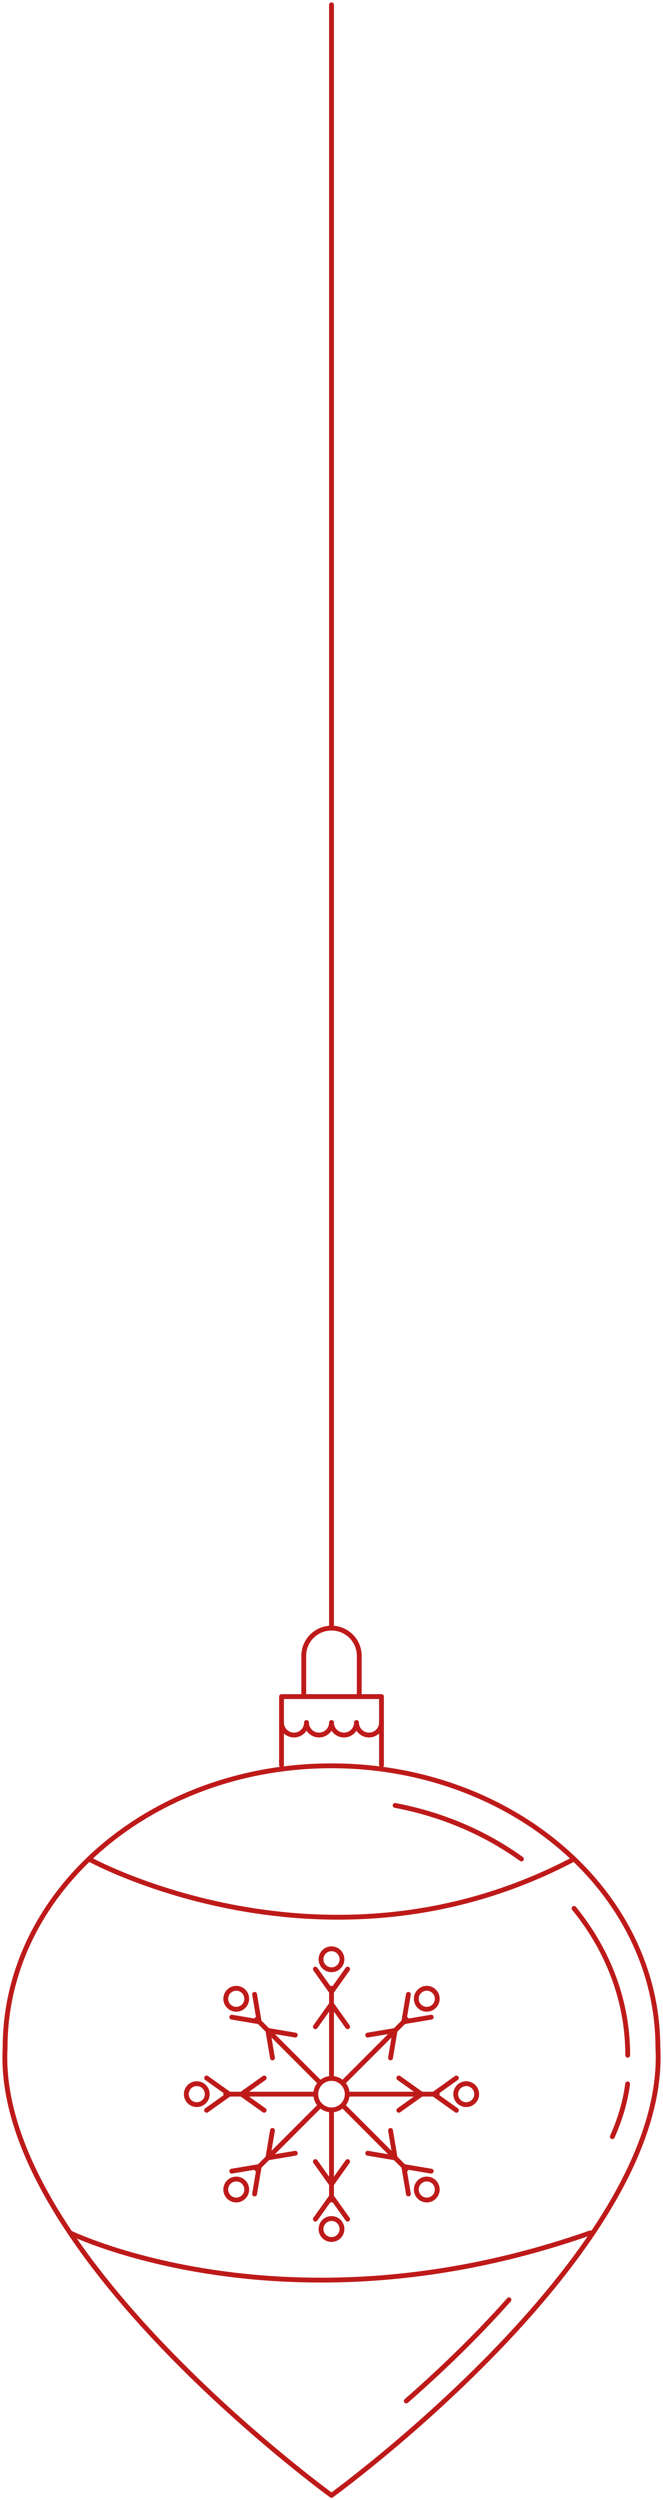 <?xml version="1.0" encoding="UTF-8"?> <svg xmlns="http://www.w3.org/2000/svg" width="137" height="516" viewBox="0 0 137 516" fill="none"><path d="M135.943 422.601C135.943 390.491 105.749 364.461 68.5 364.461C31.253 364.461 1.057 390.491 1.057 422.601C-1.268 464.463 68.5 515.045 68.5 515.045C68.5 515.045 138.268 464.463 135.943 422.601Z" stroke="#BE1A1A" stroke-miterlimit="10" stroke-linecap="round" stroke-linejoin="round"></path><path d="M107.748 383.694C100.333 378.348 91.428 374.487 81.648 372.641" stroke="#BE1A1A" stroke-miterlimit="10" stroke-linecap="round" stroke-linejoin="round"></path><path d="M129.429 419.086C128.391 409.766 124.542 401.154 118.618 393.887" stroke="#BE1A1A" stroke-miterlimit="10" stroke-linecap="round" stroke-linejoin="round"></path><path d="M129.709 424.189C129.709 422.468 129.613 420.765 129.428 419.086" stroke="#BE1A1A" stroke-miterlimit="10" stroke-linecap="round" stroke-linejoin="round"></path><path d="M126.528 441.017C128.123 437.439 129.22 433.797 129.69 430.115" stroke="#BE1A1A" stroke-miterlimit="10" stroke-linecap="round" stroke-linejoin="round"></path><path d="M83.953 495.557C90.385 489.931 98.011 482.738 105.175 474.672" stroke="#BE1A1A" stroke-miterlimit="10" stroke-linecap="round" stroke-linejoin="round"></path><path d="M62.766 350.175V341.774C62.766 338.606 65.333 336.039 68.501 336.039C71.669 336.039 74.236 338.606 74.236 341.774V350.175" stroke="#BE1A1A" stroke-miterlimit="10" stroke-linecap="round" stroke-linejoin="round"></path><path d="M63.336 355.529C63.336 356.955 62.181 358.112 60.753 358.112C59.326 358.112 58.17 356.957 58.17 355.529" stroke="#BE1A1A" stroke-miterlimit="10" stroke-linecap="round" stroke-linejoin="round"></path><path d="M68.5 355.529C68.5 356.955 67.345 358.112 65.917 358.112C64.492 358.112 63.334 356.957 63.334 355.529" stroke="#BE1A1A" stroke-miterlimit="10" stroke-linecap="round" stroke-linejoin="round"></path><path d="M73.665 355.529C73.665 356.955 72.51 358.112 71.082 358.112C69.657 358.112 68.499 356.957 68.499 355.529" stroke="#BE1A1A" stroke-miterlimit="10" stroke-linecap="round" stroke-linejoin="round"></path><path d="M78.829 355.529C78.829 356.955 77.674 358.112 76.246 358.112C74.821 358.112 73.663 356.957 73.663 355.529" stroke="#BE1A1A" stroke-miterlimit="10" stroke-linecap="round" stroke-linejoin="round"></path><path d="M58.172 363.461V364.31" stroke="#BE1A1A" stroke-miterlimit="10" stroke-linecap="round" stroke-linejoin="round"></path><path d="M78.829 363.462V350.176H58.172V363.462" stroke="#BE1A1A" stroke-miterlimit="10" stroke-linecap="round" stroke-linejoin="round"></path><path d="M78.829 364.31V363.461" stroke="#BE1A1A" stroke-miterlimit="10" stroke-linecap="round" stroke-linejoin="round"></path><path d="M18.385 383.703C18.385 383.703 67.388 410.728 118.615 383.703" stroke="#BE1A1A" stroke-miterlimit="10" stroke-linecap="round" stroke-linejoin="round"></path><path d="M14.484 460.859C14.484 460.859 59.49 482.81 121.996 460.859" stroke="#BE1A1A" stroke-miterlimit="10" stroke-linecap="round" stroke-linejoin="round"></path><path d="M68.5 435.482C70.294 435.482 71.748 434.027 71.748 432.233C71.748 430.439 70.294 428.984 68.5 428.984C66.706 428.984 65.251 430.439 65.251 432.233C65.251 434.027 66.706 435.482 68.5 435.482Z" stroke="#BE1A1A" stroke-miterlimit="10" stroke-linecap="round" stroke-linejoin="round"></path><path d="M68.501 410.379V428.985" stroke="#BE1A1A" stroke-miterlimit="10" stroke-linecap="round" stroke-linejoin="round"></path><path d="M65.169 406.426L68.5 411.104L71.832 406.426" stroke="#BE1A1A" stroke-miterlimit="10" stroke-linecap="round" stroke-linejoin="round"></path><path d="M71.832 418.317L68.5 413.641L65.169 418.317" stroke="#BE1A1A" stroke-miterlimit="10" stroke-linecap="round" stroke-linejoin="round"></path><path d="M68.5 406.558C69.696 406.558 70.665 405.588 70.665 404.392C70.665 403.196 69.696 402.227 68.5 402.227C67.304 402.227 66.334 403.196 66.334 404.392C66.334 405.588 67.304 406.558 68.5 406.558Z" stroke="#BE1A1A" stroke-miterlimit="10" stroke-linecap="round" stroke-linejoin="round"></path><path d="M83.954 416.779L70.798 429.935" stroke="#BE1A1A" stroke-miterlimit="10" stroke-linecap="round" stroke-linejoin="round"></path><path d="M84.391 411.629L83.44 417.291L89.103 416.34" stroke="#BE1A1A" stroke-miterlimit="10" stroke-linecap="round" stroke-linejoin="round"></path><path d="M80.695 424.748L81.646 419.086L75.983 420.037" stroke="#BE1A1A" stroke-miterlimit="10" stroke-linecap="round" stroke-linejoin="round"></path><path d="M88.186 414.71C89.382 414.71 90.352 413.741 90.352 412.545C90.352 411.349 89.382 410.379 88.186 410.379C86.99 410.379 86.02 411.349 86.02 412.545C86.02 413.741 86.99 414.71 88.186 414.71Z" stroke="#BE1A1A" stroke-miterlimit="10" stroke-linecap="round" stroke-linejoin="round"></path><path d="M90.354 432.229H71.748" stroke="#BE1A1A" stroke-miterlimit="10" stroke-linecap="round" stroke-linejoin="round"></path><path d="M94.305 428.898L89.627 432.23L94.305 435.561" stroke="#BE1A1A" stroke-miterlimit="10" stroke-linecap="round" stroke-linejoin="round"></path><path d="M82.415 435.561L87.091 432.23L82.415 428.898" stroke="#BE1A1A" stroke-miterlimit="10" stroke-linecap="round" stroke-linejoin="round"></path><path d="M96.337 434.396C97.533 434.396 98.502 433.426 98.502 432.23C98.502 431.034 97.533 430.064 96.337 430.064C95.141 430.064 94.171 431.034 94.171 432.23C94.171 433.426 95.141 434.396 96.337 434.396Z" stroke="#BE1A1A" stroke-miterlimit="10" stroke-linecap="round" stroke-linejoin="round"></path><path d="M83.954 447.685L70.798 434.529" stroke="#BE1A1A" stroke-miterlimit="10" stroke-linecap="round" stroke-linejoin="round"></path><path d="M89.103 448.123L83.44 447.172L84.391 452.834" stroke="#BE1A1A" stroke-miterlimit="10" stroke-linecap="round" stroke-linejoin="round"></path><path d="M75.983 444.428L81.646 445.379L80.695 439.717" stroke="#BE1A1A" stroke-miterlimit="10" stroke-linecap="round" stroke-linejoin="round"></path><path d="M88.186 454.08C89.382 454.08 90.352 453.11 90.352 451.914C90.352 450.718 89.382 449.748 88.186 449.748C86.99 449.748 86.02 450.718 86.02 451.914C86.02 453.11 86.99 454.08 88.186 454.08Z" stroke="#BE1A1A" stroke-miterlimit="10" stroke-linecap="round" stroke-linejoin="round"></path><path d="M68.501 454.084V435.479" stroke="#BE1A1A" stroke-miterlimit="10" stroke-linecap="round" stroke-linejoin="round"></path><path d="M71.832 458.033L68.5 453.355L65.169 458.033" stroke="#BE1A1A" stroke-miterlimit="10" stroke-linecap="round" stroke-linejoin="round"></path><path d="M65.169 446.146L68.5 450.823L71.832 446.146" stroke="#BE1A1A" stroke-miterlimit="10" stroke-linecap="round" stroke-linejoin="round"></path><path d="M68.5 462.232C69.696 462.232 70.665 461.262 70.665 460.066C70.665 458.87 69.696 457.9 68.5 457.9C67.304 457.9 66.334 458.87 66.334 460.066C66.334 461.262 67.304 462.232 68.5 462.232Z" stroke="#BE1A1A" stroke-miterlimit="10" stroke-linecap="round" stroke-linejoin="round"></path><path d="M53.046 447.685L66.202 434.529" stroke="#BE1A1A" stroke-miterlimit="10" stroke-linecap="round" stroke-linejoin="round"></path><path d="M52.608 452.834L53.559 447.172L47.897 448.123" stroke="#BE1A1A" stroke-miterlimit="10" stroke-linecap="round" stroke-linejoin="round"></path><path d="M56.304 439.717L55.353 445.379L61.016 444.428" stroke="#BE1A1A" stroke-miterlimit="10" stroke-linecap="round" stroke-linejoin="round"></path><path d="M48.817 454.08C50.013 454.08 50.983 453.11 50.983 451.914C50.983 450.718 50.013 449.748 48.817 449.748C47.621 449.748 46.651 450.718 46.651 451.914C46.651 453.11 47.621 454.08 48.817 454.08Z" stroke="#BE1A1A" stroke-miterlimit="10" stroke-linecap="round" stroke-linejoin="round"></path><path d="M46.645 432.229H65.251" stroke="#BE1A1A" stroke-miterlimit="10" stroke-linecap="round" stroke-linejoin="round"></path><path d="M42.694 435.561L47.372 432.23L42.694 428.898" stroke="#BE1A1A" stroke-miterlimit="10" stroke-linecap="round" stroke-linejoin="round"></path><path d="M54.584 428.898L49.908 432.23L54.584 435.561" stroke="#BE1A1A" stroke-miterlimit="10" stroke-linecap="round" stroke-linejoin="round"></path><path d="M40.663 434.396C41.859 434.396 42.829 433.426 42.829 432.23C42.829 431.034 41.859 430.064 40.663 430.064C39.467 430.064 38.497 431.034 38.497 432.23C38.497 433.426 39.467 434.396 40.663 434.396Z" stroke="#BE1A1A" stroke-miterlimit="10" stroke-linecap="round" stroke-linejoin="round"></path><path d="M53.046 416.779L66.202 429.935" stroke="#BE1A1A" stroke-miterlimit="10" stroke-linecap="round" stroke-linejoin="round"></path><path d="M47.897 416.34L53.559 417.291L52.608 411.629" stroke="#BE1A1A" stroke-miterlimit="10" stroke-linecap="round" stroke-linejoin="round"></path><path d="M61.016 420.037L55.353 419.086L56.304 424.748" stroke="#BE1A1A" stroke-miterlimit="10" stroke-linecap="round" stroke-linejoin="round"></path><path d="M48.817 414.71C50.013 414.71 50.983 413.741 50.983 412.545C50.983 411.349 50.013 410.379 48.817 410.379C47.621 410.379 46.651 411.349 46.651 412.545C46.651 413.741 47.621 414.71 48.817 414.71Z" stroke="#BE1A1A" stroke-miterlimit="10" stroke-linecap="round" stroke-linejoin="round"></path><path d="M68.501 336.042V1" stroke="#BE1A1A" stroke-miterlimit="10" stroke-linecap="round" stroke-linejoin="round"></path></svg> 